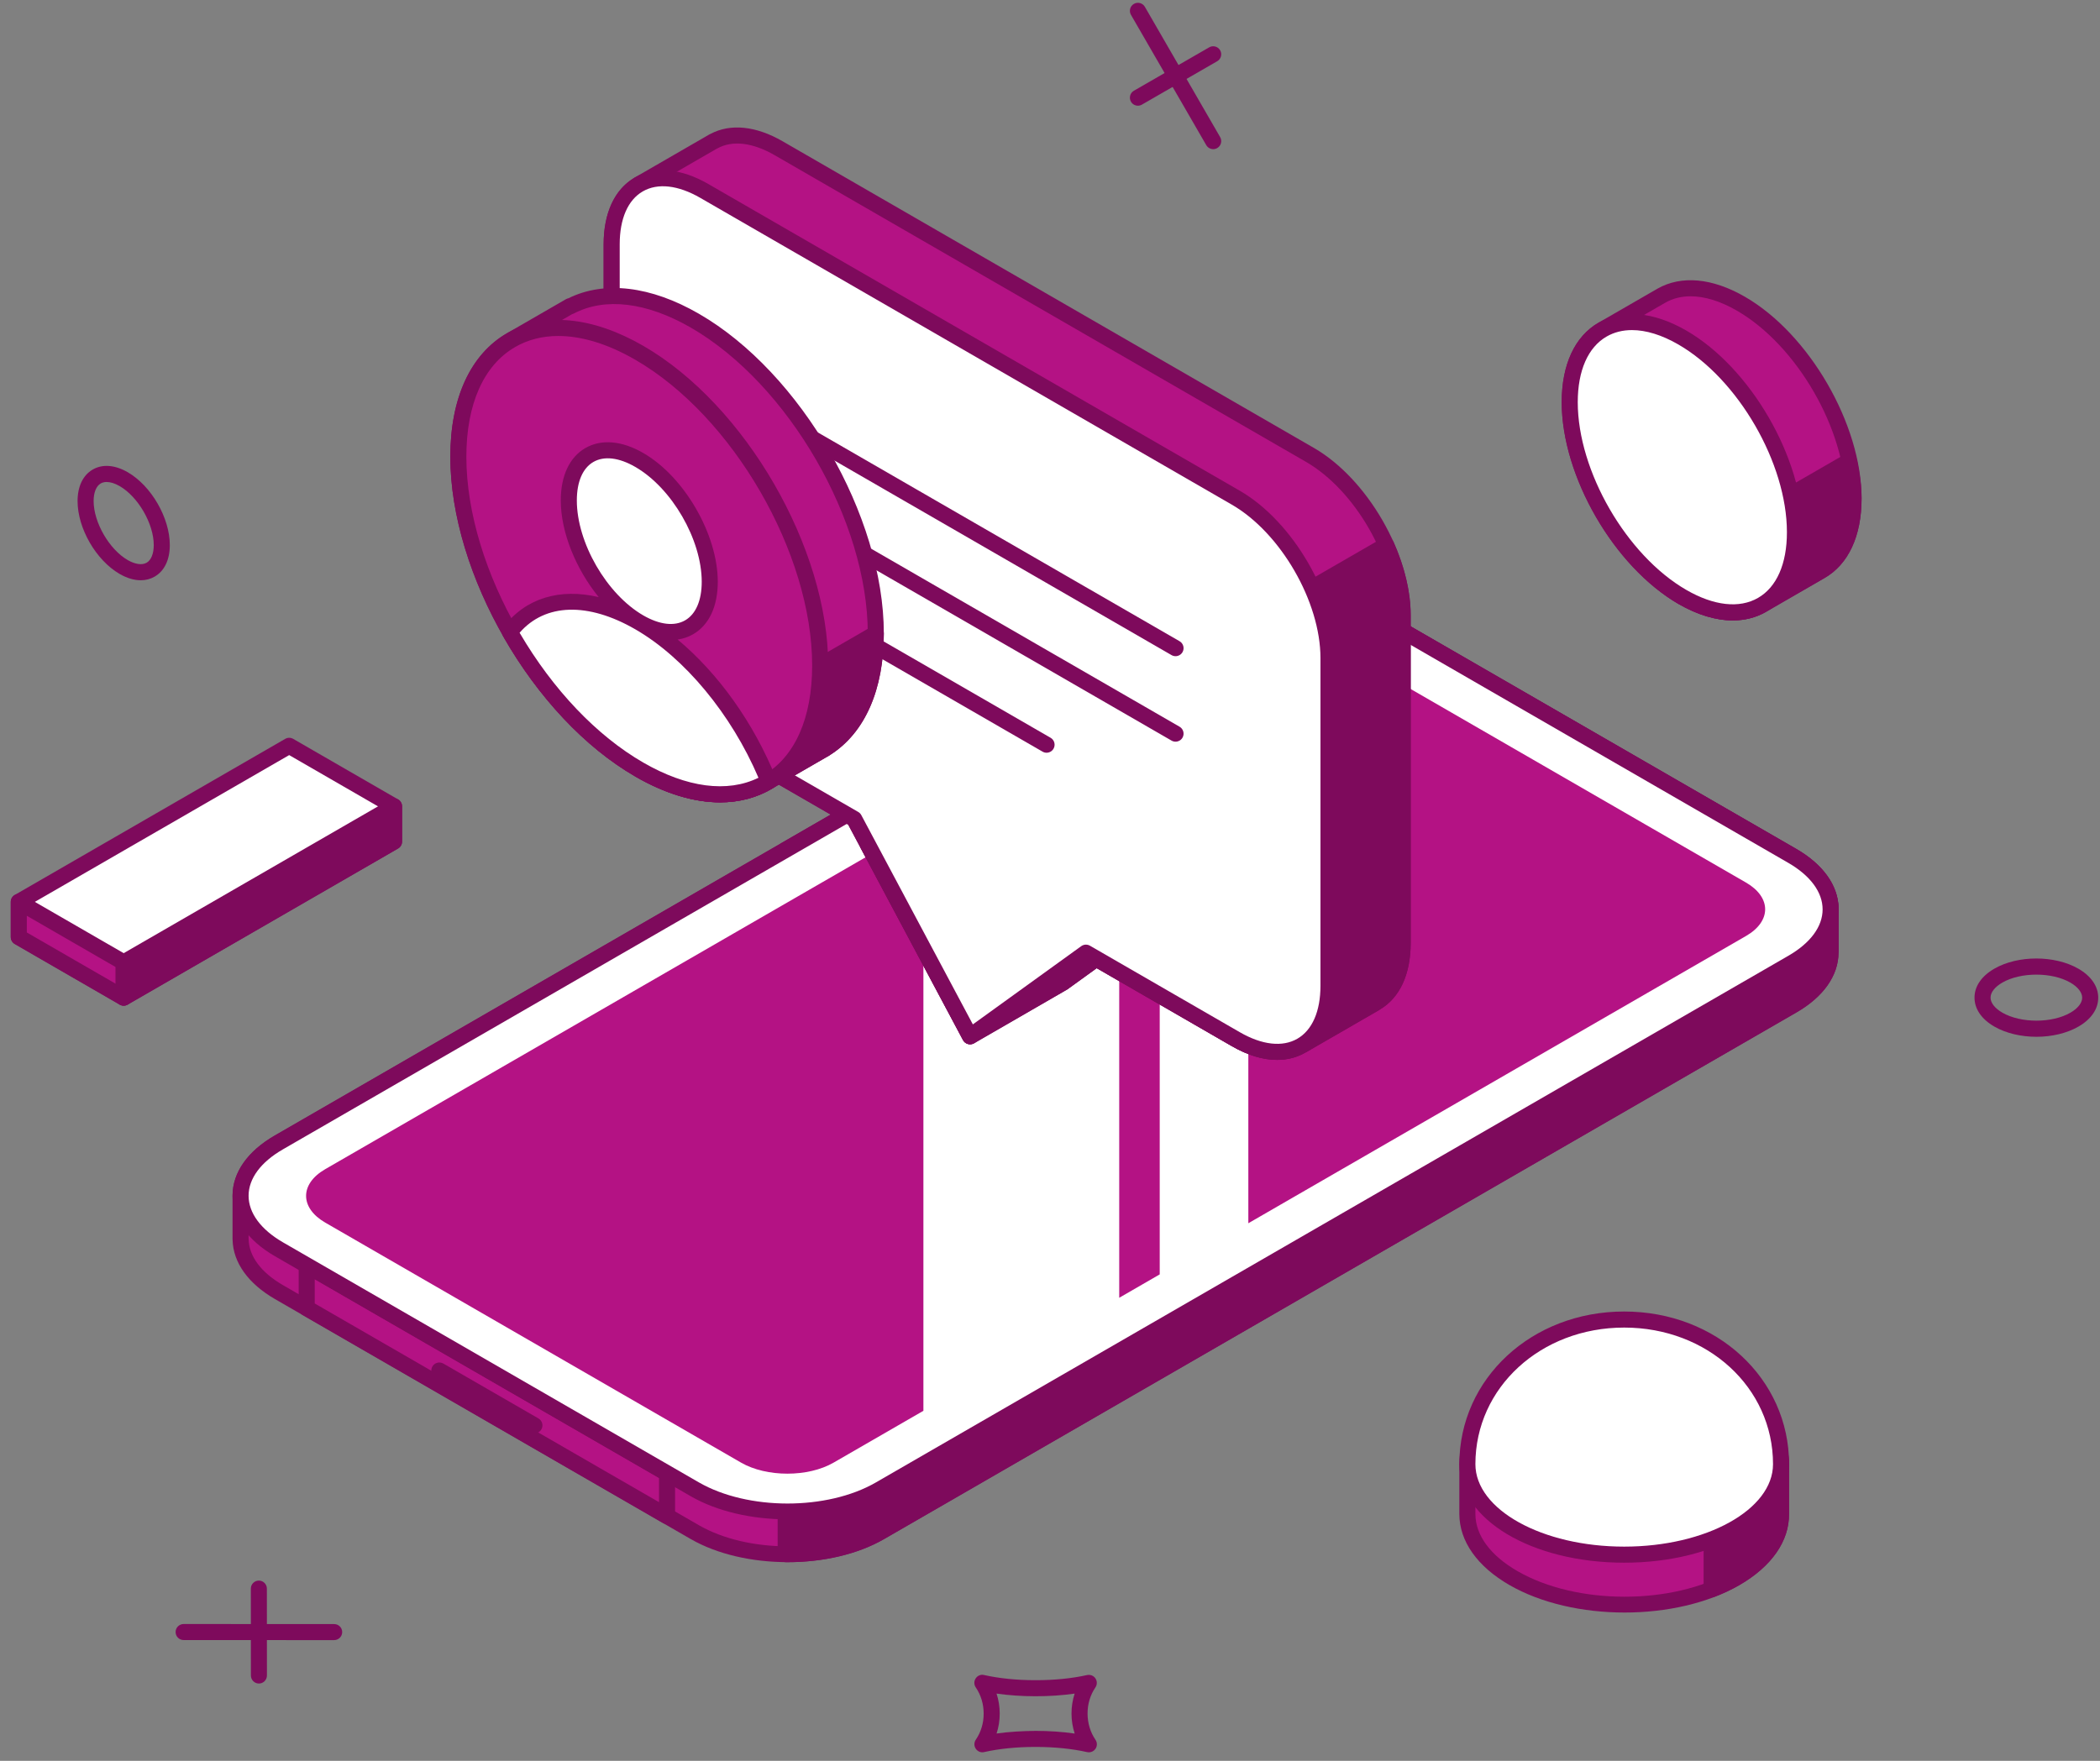 <svg width="186" height="156" viewBox="0 0 186 156" fill="none" xmlns="http://www.w3.org/2000/svg">
<rect x="0" y="0" width="186" height="156" fill="#808080" stroke="none"/>
<g clip-path="url(#clip0_3060_4800)">
<path d="M180.37 91.855C179.028 91.855 177.686 91.552 176.64 90.949C175.508 90.296 174.885 89.385 174.885 88.384C174.885 87.382 175.507 86.475 176.636 85.824C178.725 84.616 181.999 84.617 184.09 85.826C185.221 86.479 185.843 87.391 185.843 88.391C185.843 89.392 185.222 90.3 184.094 90.95C183.05 91.553 181.709 91.855 180.369 91.855H180.37ZM180.361 86.347C179.262 86.347 178.164 86.583 177.347 87.055C176.686 87.436 176.306 87.92 176.306 88.383C176.306 88.846 176.687 89.333 177.351 89.717C178.988 90.662 181.751 90.662 183.383 89.718C184.043 89.337 184.421 88.853 184.421 88.39C184.421 87.927 184.042 87.44 183.379 87.056C182.561 86.583 181.46 86.347 180.36 86.347H180.361Z" fill="#7E0A5C"/>
<path d="M96.441 155.248C96.389 155.248 96.337 155.242 96.284 155.229C94.959 154.929 93.382 154.77 91.727 154.77H91.7C90.056 154.77 88.49 154.927 87.172 155.225C86.883 155.298 86.592 155.175 86.427 154.933C86.263 154.692 86.263 154.374 86.427 154.133C86.886 153.459 87.127 152.658 87.124 151.815C87.124 150.969 86.882 150.166 86.422 149.492C86.258 149.252 86.258 148.933 86.422 148.692C86.585 148.45 86.876 148.326 87.167 148.4C88.488 148.698 90.054 148.857 91.697 148.857C91.714 148.855 91.733 148.855 91.749 148.857C93.396 148.857 94.962 148.7 96.279 148.402C96.561 148.341 96.86 148.454 97.024 148.696C97.187 148.937 97.187 149.255 97.024 149.496C96.566 150.168 96.325 150.969 96.327 151.814C96.329 152.661 96.571 153.465 97.029 154.137C97.193 154.378 97.193 154.696 97.029 154.937C96.895 155.135 96.673 155.248 96.441 155.248ZM91.728 153.348C92.936 153.348 94.108 153.43 95.187 153.585C95.002 153.022 94.906 152.428 94.905 151.817C94.905 151.205 94.998 150.608 95.183 150.046C94.114 150.199 92.951 150.279 91.751 150.279H91.695C90.499 150.279 89.336 150.199 88.265 150.044C88.451 150.607 88.546 151.203 88.546 151.814C88.548 152.423 88.453 153.019 88.268 153.582C89.347 153.426 90.556 153.359 91.728 153.348Z" fill="#7E0A5C"/>
<path d="M22.933 149.153C22.541 149.153 22.222 148.834 22.222 148.442L22.217 140.744C22.217 140.352 22.534 140.033 22.927 140.033C23.319 140.033 23.638 140.352 23.638 140.744L23.643 148.442C23.643 148.834 23.326 149.153 22.933 149.153Z" fill="#7E0A5C"/>
<path d="M29.597 145.307L16.264 145.303C15.871 145.303 15.553 144.984 15.553 144.592C15.553 144.2 15.871 143.881 16.264 143.881L29.597 143.885C29.989 143.885 30.308 144.203 30.308 144.596C30.308 144.988 29.989 145.307 29.597 145.307Z" fill="#7E0A5C"/>
<path d="M12.464 51.409C11.878 51.409 11.245 51.222 10.6 50.851C8.509 49.644 6.871 46.809 6.871 44.398C6.871 43.095 7.346 42.101 8.211 41.6C9.077 41.098 10.178 41.182 11.311 41.836C13.402 43.044 15.04 45.88 15.04 48.291C15.04 49.593 14.564 50.586 13.698 51.086C13.325 51.302 12.909 51.409 12.464 51.409H12.464ZM9.446 42.702C9.249 42.702 9.071 42.745 8.923 42.831C8.521 43.062 8.292 43.633 8.293 44.396C8.293 46.282 9.675 48.674 11.311 49.619C11.972 50 12.583 50.085 12.987 49.854C13.387 49.623 13.618 49.053 13.618 48.291C13.618 46.406 12.236 44.012 10.599 43.067C10.181 42.825 9.784 42.702 9.446 42.702Z" fill="#7E0A5C"/>
<path d="M100.788 9.365C100.542 9.365 100.303 9.237 100.171 9.009C99.975 8.668 100.092 8.233 100.432 8.038L107.099 4.194C107.439 3.997 107.873 4.115 108.07 4.454C108.266 4.795 108.149 5.23 107.81 5.425L101.142 9.269C101.03 9.334 100.908 9.365 100.788 9.365Z" fill="#7E0A5C"/>
<path d="M107.457 13.214C107.211 13.214 106.972 13.086 106.84 12.859L100.171 1.315C99.975 0.975 100.092 0.54 100.432 0.344C100.773 0.146 101.206 0.265 101.403 0.604L108.071 12.148C108.268 12.488 108.151 12.923 107.811 13.119C107.699 13.184 107.577 13.214 107.457 13.214Z" fill="#7E0A5C"/>
<path d="M162.14 80.531H162.135C162.12 78.828 160.989 77.124 158.733 75.823L121.913 54.565C117.381 51.948 110.04 51.944 105.515 54.554L24.693 101.216C22.444 102.514 21.32 104.216 21.31 105.919H21.307V109.771H21.31C21.327 111.474 22.458 113.176 24.714 114.478L61.532 135.735C66.066 138.354 73.407 138.359 77.932 135.746L158.753 89.084C161.042 87.764 162.161 86.026 162.131 84.294H162.14V80.531Z" fill="#B41284"/>
<path d="M69.75 138.399C66.646 138.399 63.542 137.716 61.176 136.351L24.358 115.094C21.986 113.724 20.654 111.866 20.601 109.856C20.598 109.828 20.596 109.8 20.596 109.771V105.951C20.596 105.925 20.598 105.899 20.599 105.873C20.629 103.847 21.954 101.975 24.338 100.601L105.159 53.938C109.872 51.219 117.546 51.224 122.269 53.949L159.088 75.207C161.455 76.573 162.785 78.424 162.844 80.429C162.848 80.463 162.851 80.497 162.851 80.531V84.293C162.851 84.332 162.848 84.369 162.842 84.406C162.824 86.443 161.503 88.318 159.109 89.699L78.288 136.363C75.936 137.719 72.843 138.399 69.749 138.399H69.75ZM22.018 109.699C22.02 109.72 22.022 109.742 22.022 109.763C22.037 111.28 23.119 112.736 25.07 113.862L61.888 135.119C66.219 137.621 73.256 137.625 77.578 135.13L158.399 88.468C160.373 87.329 161.448 85.851 161.421 84.306C161.421 84.263 161.424 84.22 161.43 84.179V80.62C161.427 80.593 161.425 80.565 161.425 80.537C161.412 79.02 160.33 77.564 158.379 76.438L121.559 55.181C117.229 52.681 110.192 52.678 105.871 55.169L25.05 101.832C23.106 102.954 22.03 104.406 22.022 105.923C22.022 105.946 22.021 105.969 22.018 105.992V109.699Z" fill="#7E0A5C"/>
<path d="M59.081 130.525L27.166 112.101V115.893L59.081 134.318V130.525Z" fill="#B41284"/>
<path d="M59.081 135.029C58.958 135.029 58.836 134.997 58.725 134.934L26.811 116.509C26.59 116.381 26.455 116.146 26.455 115.893V112.1C26.455 111.847 26.59 111.612 26.811 111.485C27.031 111.357 27.301 111.357 27.521 111.485L59.436 129.908C59.657 130.036 59.792 130.271 59.792 130.525V134.317C59.792 134.57 59.657 134.806 59.436 134.933C59.326 134.996 59.204 135.028 59.081 135.028V135.029ZM27.877 115.482L58.37 133.086V130.937L27.877 113.332V115.482Z" fill="#7E0A5C"/>
<path d="M162.137 80.531C162.123 78.828 160.991 77.124 158.736 75.823L121.916 54.565C117.383 51.948 110.042 51.944 105.517 54.554L69.588 75.299V137.694C72.606 137.718 75.635 137.073 77.935 135.746L158.756 89.084C161.044 87.764 162.163 86.026 162.134 84.294H162.143V80.531H162.137Z" fill="#7E0A5C"/>
<path d="M69.754 138.404H69.582C69.192 138.401 68.877 138.084 68.877 137.694V75.299C68.877 75.045 69.012 74.81 69.232 74.683L105.162 53.938C109.875 51.219 117.549 51.224 122.271 53.949L159.091 75.207C161.458 76.572 162.788 78.424 162.846 80.428C162.851 80.462 162.854 80.496 162.854 80.531V84.293C162.854 84.332 162.851 84.369 162.844 84.406C162.827 86.443 161.506 88.318 159.111 89.699L78.29 136.363C76.004 137.682 72.978 138.404 69.754 138.404ZM70.299 75.709V136.975C73.069 136.901 75.632 136.255 77.579 135.13L158.4 88.468C160.375 87.329 161.449 85.851 161.422 84.306C161.422 84.263 161.425 84.22 161.431 84.179V80.62C161.427 80.592 161.425 80.565 161.425 80.537C161.412 79.02 160.33 77.564 158.379 76.438L121.56 55.181C117.23 52.681 110.192 52.678 105.872 55.169L70.298 75.709H70.299Z" fill="#7E0A5C"/>
<path d="M77.935 131.954C73.409 134.566 66.069 134.561 61.534 131.943L24.716 110.685C20.182 108.067 20.171 103.829 24.696 101.216L105.517 54.554C110.042 51.944 117.383 51.949 121.916 54.565L158.736 75.822C163.27 78.44 163.279 82.68 158.756 85.291L77.935 131.954Z" fill="white"/>
<path d="M69.751 134.607C66.647 134.607 63.543 133.924 61.177 132.559L24.359 111.301C21.933 109.9 20.596 107.996 20.596 105.94C20.596 103.884 21.925 101.994 24.339 100.601L105.16 53.938C109.873 51.219 117.547 51.224 122.27 53.949L159.089 75.207C161.515 76.607 162.852 78.512 162.852 80.568C162.852 82.624 161.523 84.515 159.11 85.907L78.289 132.57C75.937 133.927 72.844 134.607 69.75 134.607H69.751ZM113.699 53.303C110.862 53.303 108.028 53.925 105.872 55.169L25.051 101.832C23.096 102.96 22.018 104.419 22.018 105.94C22.018 107.461 23.102 108.933 25.071 110.07L61.889 131.326C66.22 133.827 73.257 133.835 77.579 131.337L158.4 84.676C160.354 83.547 161.431 82.09 161.431 80.568C161.431 79.046 160.348 77.574 158.379 76.438L121.56 55.181C119.392 53.929 116.544 53.303 113.699 53.303Z" fill="#7E0A5C"/>
<path d="M47.334 126.994C47.214 126.994 47.092 126.962 46.98 126.899L38.557 122.037C38.217 121.841 38.1 121.406 38.297 121.065C38.493 120.726 38.927 120.612 39.267 120.804L47.69 125.666C48.03 125.863 48.147 126.298 47.95 126.638C47.819 126.866 47.58 126.994 47.334 126.994Z" fill="#7E0A5C"/>
<path d="M99.131 62.982L102.718 60.912V112.905L99.131 114.977V62.982ZM154.641 78.188L117.823 56.931C115.851 55.792 112.811 55.644 110.567 56.485V108.374L154.652 82.921C156.91 81.618 156.906 79.493 154.641 78.188ZM81.786 72.995L28.801 103.586C26.544 104.891 26.548 107.014 28.812 108.32L65.63 129.578C67.895 130.885 71.571 130.889 73.831 129.583L81.787 124.99V72.995H81.786Z" fill="#B41284"/>
<path d="M156.054 53.595H156.052C154.249 54.626 151.758 54.472 149.009 52.884C143.497 49.703 139.033 41.978 139.033 35.631C139.033 32.455 140.153 30.225 141.963 29.19L147.158 26.19H147.16C148.963 25.165 151.45 25.32 154.194 26.907C159.704 30.088 164.172 37.808 164.172 44.155C164.172 47.329 163.055 49.556 161.248 50.595H161.25L156.054 53.595Z" fill="#B41284"/>
<path d="M153.473 54.964C151.979 54.964 150.338 54.473 148.654 53.499C142.957 50.212 138.322 42.196 138.322 35.632C138.322 32.292 139.489 29.785 141.61 28.573L146.803 25.575C148.92 24.371 151.669 24.626 154.549 26.291C160.247 29.581 164.883 37.595 164.883 44.155C164.883 47.49 163.718 49.995 161.602 51.211L156.41 54.21C156.41 54.21 156.408 54.211 156.407 54.212C155.527 54.715 154.537 54.964 153.472 54.964H153.473ZM149.737 26.25C148.92 26.25 148.17 26.435 147.513 26.809L142.319 29.806C140.658 30.755 139.745 32.825 139.745 35.632C139.745 41.743 144.061 49.207 149.366 52.268C151.793 53.672 154.043 53.924 155.701 52.977L160.895 49.979C162.55 49.027 163.462 46.958 163.462 44.155C163.462 38.047 159.145 30.585 153.839 27.522C152.378 26.677 150.979 26.25 149.737 26.25Z" fill="#7E0A5C"/>
<path d="M156.053 53.595C154.25 54.626 151.759 54.472 149.01 52.884C148.09 52.352 147.216 51.66 146.369 50.905L163.768 40.86C164.003 41.978 164.169 43.087 164.171 44.155C164.171 47.329 163.055 49.556 161.247 50.595H161.249L156.054 53.595H156.052H156.053Z" fill="#7E0A5C"/>
<path d="M153.472 54.965C151.979 54.965 150.339 54.473 148.654 53.499C147.794 53.002 146.917 52.346 145.896 51.435C145.726 51.283 145.639 51.059 145.662 50.832C145.685 50.605 145.816 50.403 146.014 50.289L163.412 40.245C163.609 40.13 163.849 40.116 164.057 40.211C164.266 40.304 164.416 40.491 164.464 40.714C164.747 42.064 164.88 43.157 164.882 44.155C164.882 47.491 163.718 49.996 161.602 51.212L156.409 54.211C156.409 54.211 156.405 54.212 156.404 54.213C155.526 54.716 154.536 54.965 153.47 54.965L153.472 54.965ZM147.594 51.018C148.228 51.538 148.803 51.943 149.364 52.267C151.791 53.67 154.041 53.92 155.697 52.977L160.894 49.978C162.549 49.026 163.46 46.957 163.46 44.154C163.459 43.503 163.394 42.796 163.257 41.975L147.594 51.018Z" fill="#7E0A5C"/>
<path d="M158.982 47.151C158.984 53.498 154.518 56.064 149.009 52.883C143.497 49.702 139.033 41.977 139.033 35.631C139.031 29.286 143.499 26.721 149.008 29.902C154.516 33.083 158.982 40.804 158.982 47.151Z" fill="white"/>
<path d="M153.474 54.965C151.981 54.965 150.34 54.473 148.654 53.499C142.957 50.212 138.322 42.196 138.322 35.632C138.321 32.304 139.481 29.802 141.589 28.585C143.703 27.365 146.461 27.612 149.363 29.288C155.059 32.577 159.693 40.591 159.693 47.152C159.693 50.481 158.534 52.985 156.425 54.201C155.542 54.711 154.545 54.965 153.473 54.965H153.474ZM144.546 29.244C143.719 29.244 142.961 29.434 142.3 29.816C140.651 30.767 139.744 32.834 139.744 35.631C139.744 41.742 144.06 49.206 149.365 52.267C151.804 53.674 154.058 53.925 155.714 52.969C157.363 52.018 158.272 49.95 158.27 47.151C158.27 41.042 153.955 33.58 148.651 30.518C147.186 29.672 145.787 29.244 144.545 29.244H144.546Z" fill="#7E0A5C"/>
<path d="M10.955 88.386L1.664 83.021V79.903L25.614 66.077L34.903 71.439V74.56L10.955 88.386Z" fill="white"/>
<path d="M10.955 89.097C10.832 89.097 10.71 89.066 10.6 89.002L1.309 83.636C1.088 83.509 0.953 83.274 0.953 83.021V79.902C0.953 79.649 1.088 79.414 1.309 79.287L25.259 65.461C25.479 65.333 25.749 65.333 25.97 65.461L35.259 70.823C35.479 70.95 35.614 71.185 35.614 71.439V74.559C35.614 74.812 35.479 75.047 35.259 75.174L11.311 89.002C11.2 89.066 11.078 89.097 10.955 89.097ZM2.375 82.611L10.955 87.565L34.192 74.149V71.85L25.613 66.898L2.375 80.313V82.611Z" fill="#7E0A5C"/>
<path d="M10.955 88.386L1.664 83.02V79.903L10.955 85.267V88.386Z" fill="#B41284"/>
<path d="M10.955 89.097C10.832 89.097 10.71 89.066 10.6 89.002L1.309 83.636C1.088 83.509 0.953 83.274 0.953 83.021V79.902C0.953 79.649 1.088 79.413 1.309 79.287C1.529 79.159 1.799 79.159 2.019 79.287L11.311 84.651C11.531 84.777 11.666 85.013 11.666 85.266V88.386C11.666 88.64 11.531 88.875 11.311 89.002C11.2 89.066 11.078 89.097 10.955 89.097ZM2.375 82.611L10.244 87.155V85.677L2.375 81.134V82.611Z" fill="#7E0A5C"/>
<path d="M10.955 85.267L34.902 71.439V74.56L10.955 88.386V85.267Z" fill="#7E0A5C"/>
<path d="M10.955 89.097C10.832 89.097 10.71 89.066 10.6 89.002C10.379 88.875 10.244 88.64 10.244 88.386V85.266C10.244 85.013 10.379 84.778 10.6 84.651L34.548 70.823C34.768 70.695 35.038 70.695 35.259 70.823C35.479 70.95 35.614 71.185 35.614 71.439V74.559C35.614 74.812 35.479 75.048 35.259 75.174L11.31 89.002C11.2 89.066 11.078 89.097 10.955 89.097ZM11.666 85.676V87.154L34.191 74.149V72.671L11.666 85.676Z" fill="#7E0A5C"/>
<path d="M157.746 129.766C157.761 127.702 156.404 125.63 153.671 124.053C148.238 120.916 139.441 120.91 134.024 124.04C131.319 125.6 129.969 127.649 129.967 129.696V134.145C129.976 136.196 131.335 138.245 134.048 139.809C139.48 142.946 148.273 142.954 153.693 139.824C156.418 138.249 157.768 136.182 157.746 134.116V129.766Z" fill="#B41284"/>
<path d="M143.893 142.863C140.201 142.863 136.507 142.05 133.692 140.427C130.842 138.783 129.267 136.553 129.256 134.15V129.697C129.258 127.292 130.825 125.064 133.668 123.424C139.274 120.187 148.406 120.193 154.026 123.437C156.9 125.096 158.473 127.346 158.457 129.769V134.117C158.483 136.533 156.918 138.783 154.048 140.44C151.25 142.056 147.574 142.863 143.893 142.863ZM143.826 122.401C140.402 122.401 136.983 123.153 134.379 124.656C131.995 126.032 130.679 127.823 130.678 129.696V134.145C130.686 136.019 132.009 137.814 134.403 139.193C139.63 142.213 148.123 142.22 153.337 139.208C155.741 137.819 157.055 136.011 157.035 134.123V129.761C157.049 127.869 155.728 126.061 153.315 124.669C150.697 123.157 147.26 122.401 143.826 122.401Z" fill="#7E0A5C"/>
<path d="M153.671 124.053C153.027 123.681 152.329 123.36 151.602 123.077V140.809C152.338 140.524 153.042 140.198 153.694 139.824C156.419 138.249 157.77 136.182 157.748 134.116V129.766C157.762 127.702 156.405 125.63 153.672 124.053H153.671Z" fill="#7E0A5C"/>
<path d="M151.601 141.52C151.46 141.52 151.32 141.477 151.2 141.396C151.006 141.262 150.891 141.044 150.891 140.809V123.077C150.891 122.842 151.006 122.624 151.201 122.49C151.394 122.359 151.641 122.333 151.86 122.414C152.679 122.735 153.388 123.068 154.027 123.436C156.902 125.097 158.475 127.347 158.457 129.772V134.116C158.483 136.532 156.918 138.782 154.049 140.439C153.393 140.816 152.657 141.162 151.858 141.472C151.775 141.503 151.688 141.52 151.601 141.52ZM152.312 124.151V139.737C152.676 139.569 153.02 139.391 153.34 139.208C155.742 137.819 157.056 136.012 157.036 134.123V129.766C157.05 127.869 155.729 126.061 153.316 124.669C153.004 124.488 152.671 124.316 152.312 124.151Z" fill="#7E0A5C"/>
<path d="M143.857 116.906C136.187 116.906 129.967 122.535 129.967 129.717C129.967 134.146 136.186 137.737 143.857 137.737C151.529 137.737 157.749 134.146 157.749 129.717C157.749 122.536 151.53 116.906 143.857 116.906Z" fill="white"/>
<path d="M143.857 138.447C135.669 138.447 129.256 134.612 129.256 129.717C129.256 122.135 135.669 116.194 143.857 116.194C152.045 116.194 158.461 122.134 158.461 129.717C158.461 134.612 152.046 138.447 143.857 138.447ZM143.857 117.617C136.467 117.617 130.678 122.933 130.678 129.717C130.678 133.746 136.589 137.024 143.857 137.024C151.125 137.024 157.039 133.745 157.039 129.717C157.039 122.933 151.249 117.617 143.857 117.617Z" fill="#7E0A5C"/>
<path d="M116.026 40.302L68.956 13.127C66.71 11.831 64.679 11.702 63.194 12.529L63.19 12.524L56.521 16.375L56.527 16.384C55.077 17.256 54.178 19.067 54.178 21.646V50.682C54.178 55.911 57.855 62.272 62.388 64.891L75.661 72.552L85.924 91.812L94.134 87.072L97.101 84.93L109.46 92.066C111.779 93.406 113.864 93.491 115.357 92.567L115.368 92.584L121.781 88.881L121.777 88.871C123.292 88.029 124.237 86.189 124.237 83.544V54.509C124.237 49.281 120.561 42.921 116.027 40.302H116.026Z" fill="#B41284"/>
<path d="M113.104 93.897C111.861 93.897 110.502 93.489 109.102 92.681L97.142 85.776L94.549 87.649L86.278 92.428C86.109 92.523 85.91 92.548 85.727 92.495C85.541 92.442 85.385 92.317 85.295 92.146L75.128 73.066L62.03 65.506C57.307 62.778 53.465 56.128 53.465 50.682V21.647C53.465 18.964 54.381 16.908 56.05 15.843C56.085 15.812 56.123 15.784 56.165 15.76L62.834 11.908C62.868 11.889 62.903 11.872 62.939 11.858C64.702 10.925 66.96 11.155 69.31 12.512L116.38 39.687C121.103 42.413 124.946 49.063 124.946 54.509V83.546C124.946 86.312 123.983 88.396 122.229 89.431C122.2 89.456 122.168 89.478 122.135 89.497L115.721 93.201C115.674 93.228 115.624 93.25 115.573 93.265C114.83 93.687 113.998 93.897 113.104 93.897V93.897ZM97.099 84.218C97.221 84.218 97.344 84.25 97.454 84.314L109.813 91.449C111.813 92.604 113.647 92.784 114.981 91.962C115.036 91.928 115.094 91.902 115.155 91.884L121.325 88.322C121.357 88.295 121.392 88.271 121.43 88.249C122.78 87.499 123.523 85.827 123.523 83.544V54.507C123.523 49.514 119.999 43.417 115.669 40.916L68.599 13.741C66.658 12.622 64.862 12.411 63.539 13.149C63.513 13.162 63.487 13.175 63.461 13.187L56.982 16.928C56.954 16.951 56.924 16.972 56.892 16.992C55.599 17.769 54.888 19.421 54.888 21.645V50.68C54.888 55.674 58.411 61.772 62.741 64.273L76.015 71.935C76.13 72.001 76.225 72.099 76.287 72.216L86.204 90.827L93.777 86.455L96.682 84.352C96.806 84.263 96.953 84.218 97.099 84.218V84.218Z" fill="#7E0A5C"/>
<path d="M94.134 87.072L97.101 84.93L109.459 92.066C111.779 93.406 113.864 93.491 115.356 92.567L115.368 92.584L121.781 88.881L121.777 88.871C123.292 88.029 124.237 86.189 124.237 83.545V54.509C124.237 52.512 123.694 50.352 122.78 48.298L76.863 74.808L85.925 91.812L94.135 87.072H94.134Z" fill="#7E0A5C"/>
<path d="M113.105 93.897C111.862 93.897 110.502 93.489 109.103 92.681L97.143 85.776L94.55 87.649C94.53 87.663 94.51 87.675 94.489 87.688L86.278 92.428C86.11 92.523 85.911 92.548 85.728 92.495C85.542 92.442 85.386 92.317 85.296 92.146L76.234 75.142C76.054 74.804 76.174 74.384 76.506 74.192L122.422 47.682C122.597 47.582 122.807 47.558 122.997 47.622C123.189 47.684 123.345 47.825 123.428 48.009C124.421 50.24 124.946 52.489 124.946 54.509V83.546C124.946 86.312 123.983 88.396 122.229 89.431C122.2 89.456 122.168 89.478 122.135 89.497L115.721 93.201C115.674 93.228 115.624 93.249 115.573 93.265C114.831 93.687 113.998 93.897 113.104 93.897L113.105 93.897ZM97.1 84.218C97.222 84.218 97.345 84.25 97.455 84.314L109.814 91.449C111.814 92.604 113.648 92.784 114.981 91.962C115.037 91.928 115.095 91.902 115.155 91.884L121.326 88.322C121.358 88.295 121.393 88.271 121.431 88.249C122.781 87.499 123.524 85.827 123.524 83.544V54.507C123.524 52.901 123.149 51.119 122.435 49.315L77.813 75.078L86.205 90.827L93.746 86.473L96.683 84.352C96.807 84.263 96.954 84.218 97.1 84.218V84.218Z" fill="#7E0A5C"/>
<path d="M109.458 44.094L62.386 16.919C57.853 14.301 54.176 16.416 54.176 21.646V50.682C54.176 55.911 57.853 62.272 62.386 64.891L75.659 72.552L85.922 91.812L96.183 84.403L109.458 92.066C113.992 94.683 117.666 92.566 117.668 87.337V58.301C117.666 53.073 113.992 46.713 109.458 44.094Z" fill="white"/>
<path d="M113.128 93.903C111.878 93.903 110.507 93.493 109.101 92.681L96.227 85.249L86.339 92.389C86.172 92.508 85.962 92.551 85.761 92.504C85.561 92.458 85.392 92.328 85.295 92.146L75.128 73.066L62.03 65.506C57.307 62.778 53.465 56.128 53.465 50.682V21.647C53.465 18.855 54.443 16.753 56.221 15.726C58 14.7 60.317 14.903 62.741 16.304L109.813 43.479C114.533 46.205 118.377 52.854 118.378 58.301V87.338C118.378 90.131 117.398 92.233 115.619 93.259C114.873 93.69 114.032 93.904 113.129 93.904L113.128 93.903ZM96.183 83.691C96.306 83.691 96.429 83.722 96.539 83.786L109.813 91.449C111.777 92.585 113.589 92.788 114.909 92.026C116.228 91.264 116.955 89.599 116.956 87.336V58.3C116.954 53.305 113.43 47.208 109.102 44.708L62.03 17.533C60.064 16.398 58.256 16.191 56.932 16.957C55.614 17.717 54.888 19.383 54.888 21.645V50.68C54.888 55.674 58.411 61.772 62.741 64.273L76.015 71.935C76.13 72.001 76.225 72.099 76.287 72.216L86.167 90.757L95.768 83.824C95.892 83.735 96.038 83.69 96.184 83.69L96.183 83.691Z" fill="#7E0A5C"/>
<path d="M92.695 66.689C92.575 66.689 92.453 66.658 92.341 66.593L67.367 52.175C67.027 51.979 66.911 51.544 67.107 51.204C67.303 50.864 67.737 50.748 68.078 50.944L93.052 65.362C93.391 65.558 93.508 65.993 93.312 66.333C93.18 66.561 92.942 66.689 92.695 66.689ZM104.119 65.709C103.999 65.709 103.877 65.679 103.765 65.614L67.367 44.601C67.027 44.404 66.911 43.969 67.107 43.63C67.303 43.29 67.737 43.171 68.078 43.37L104.476 64.383C104.815 64.579 104.932 65.014 104.736 65.354C104.604 65.582 104.365 65.709 104.119 65.709ZM104.119 58.135C103.999 58.135 103.877 58.104 103.765 58.04L67.367 37.026C67.027 36.83 66.911 36.395 67.107 36.056C67.303 35.716 67.737 35.596 68.078 35.795L104.476 56.809C104.815 57.005 104.932 57.44 104.736 57.779C104.604 58.007 104.365 58.135 104.119 58.135Z" fill="#7E0A5C"/>
<path d="M61.546 28.412C57.256 25.935 53.367 25.643 50.49 27.146L50.477 27.124L50.215 27.275H50.213L45.3 30.112H45.302C42.393 31.777 40.594 35.358 40.594 40.462C40.594 50.657 47.766 63.066 56.621 68.176C61.135 70.782 65.207 70.975 68.118 69.194L72.697 66.551C72.816 66.488 72.931 66.421 73.046 66.351L73.105 66.317L73.103 66.31C75.864 64.588 77.569 61.081 77.569 56.123C77.571 45.928 70.396 33.523 61.546 28.413V28.412Z" fill="#B41284"/>
<path d="M63.777 71.084C61.462 71.084 58.908 70.317 56.267 68.791C47.233 63.578 39.885 50.87 39.885 40.462C39.885 35.26 41.684 31.365 44.952 29.495L50.126 26.507C50.194 26.468 50.265 26.441 50.339 26.427C53.536 24.848 57.633 25.332 61.903 27.797C70.936 33.012 78.284 45.719 78.282 56.122C78.282 61.102 76.608 64.91 73.567 66.858C73.532 66.888 73.495 66.913 73.456 66.936C73.292 67.034 73.164 67.108 73.032 67.177L68.476 69.809C67.085 70.66 65.496 71.083 63.777 71.083V71.084ZM50.67 27.834L45.658 30.728C42.85 32.335 41.306 35.792 41.306 40.462C41.306 50.417 48.337 62.573 56.978 67.561C61.107 69.944 64.933 70.31 67.749 68.588L72.344 65.935C72.468 65.868 72.568 65.811 72.667 65.75C72.686 65.735 72.707 65.72 72.729 65.707C75.393 64.045 76.86 60.642 76.86 56.123C76.862 46.172 69.834 34.018 61.192 29.028C57.28 26.771 53.597 26.324 50.822 27.777C50.773 27.802 50.722 27.822 50.67 27.835V27.834Z" fill="#7E0A5C"/>
<path d="M68.121 69.194L72.7 66.551C72.818 66.488 72.933 66.421 73.048 66.351L73.107 66.317L73.105 66.31C75.867 64.588 77.571 61.081 77.571 56.123L56.66 68.195C61.161 70.784 65.216 70.972 68.121 69.194Z" fill="#7E0A5C"/>
<path d="M63.777 71.081C61.471 71.081 58.931 70.321 56.306 68.811C56.085 68.684 55.949 68.449 55.949 68.195C55.949 67.942 56.084 67.706 56.305 67.579L77.216 55.507C77.436 55.379 77.707 55.379 77.927 55.507C78.147 55.634 78.282 55.869 78.282 56.123C78.282 61.103 76.609 64.911 73.567 66.859C73.533 66.888 73.496 66.914 73.456 66.936C73.292 67.035 73.165 67.109 73.033 67.178L68.485 69.805C67.088 70.657 65.497 71.081 63.777 71.081ZM58.123 68.17C61.812 69.992 65.197 70.148 67.75 68.587C67.755 68.583 67.76 68.58 67.766 68.578L72.344 65.934C72.469 65.868 72.569 65.81 72.668 65.749C72.687 65.734 72.707 65.719 72.73 65.706C75.14 64.202 76.572 61.27 76.822 57.376L58.123 68.17Z" fill="#7E0A5C"/>
<path d="M72.646 58.966C72.646 69.161 65.471 73.286 56.623 68.176C47.768 63.066 40.596 50.657 40.596 40.462C40.598 30.268 47.77 26.144 56.623 31.256C65.473 36.367 72.648 48.772 72.646 58.966Z" fill="#B41284"/>
<path d="M63.792 71.087C61.469 71.087 58.908 70.317 56.267 68.791C47.233 63.578 39.885 50.87 39.885 40.462C39.886 35.274 41.674 31.385 44.922 29.512C48.179 27.632 52.46 28.032 56.978 30.641C66.011 35.857 73.358 48.563 73.356 58.966C73.356 64.154 71.568 68.045 68.319 69.919C66.968 70.699 65.439 71.087 63.792 71.087ZM49.452 29.766C48.05 29.766 46.761 30.09 45.632 30.742C42.842 32.351 41.306 35.803 41.306 40.462C41.306 50.416 48.336 62.572 56.977 67.559C61.033 69.9 64.808 70.301 67.608 68.687C70.398 67.076 71.934 63.624 71.934 58.965C71.936 49.015 64.908 36.861 56.266 31.871C53.846 30.473 51.524 29.766 49.452 29.766Z" fill="#7E0A5C"/>
<path d="M56.623 55.137C53.175 53.145 50.378 48.309 50.38 44.335C50.38 40.369 53.173 38.759 56.621 40.751C60.069 42.74 62.862 47.575 62.864 51.543C62.862 55.515 60.071 57.125 56.623 55.137ZM56.623 68.176C61.117 70.772 65.172 70.977 68.078 69.224C65.737 63.399 61.489 57.944 56.623 55.137C51.755 52.324 47.508 52.875 45.162 55.992C48.075 61.106 52.127 65.584 56.623 68.175V68.176Z" fill="white"/>
<path d="M63.778 71.084C61.461 71.084 58.906 70.316 56.267 68.792C51.817 66.225 47.654 61.805 44.545 56.345C44.404 56.099 44.423 55.792 44.594 55.566C46.531 52.993 49.581 52.083 53.03 52.903C51.025 50.438 49.668 47.173 49.669 44.335C49.669 42.154 50.443 40.506 51.848 39.695C53.258 38.882 55.08 39.037 56.977 40.135C60.613 42.232 63.573 47.35 63.575 51.543C63.574 53.727 62.8 55.378 61.394 56.19C60.971 56.434 60.51 56.59 60.021 56.661C63.631 59.672 66.767 64.054 68.739 68.957C68.869 69.281 68.745 69.651 68.447 69.832C67.06 70.668 65.483 71.083 63.779 71.083L63.778 71.084ZM46.022 56.059C48.98 61.11 52.857 65.184 56.978 67.56C60.836 69.788 64.428 70.254 67.178 68.906C64.777 63.276 60.637 58.273 56.267 55.752C52.074 53.33 48.284 53.453 46.022 56.058V56.059ZM56.978 54.522C58.419 55.353 59.733 55.507 60.683 54.958C61.63 54.411 62.153 53.199 62.153 51.543C62.151 47.803 59.511 43.237 56.266 41.366C54.826 40.533 53.508 40.378 52.559 40.926C51.612 41.472 51.091 42.683 51.091 44.335C51.089 48.076 53.73 52.644 56.978 54.522Z" fill="#7E0A5C"/>
</g>
<defs>
<clipPath id="clip0_3060_4800">
<rect width="184.891" height="155" fill="white" transform="translate(0.953 0.248)"/>
</clipPath>
</defs>
</svg>
